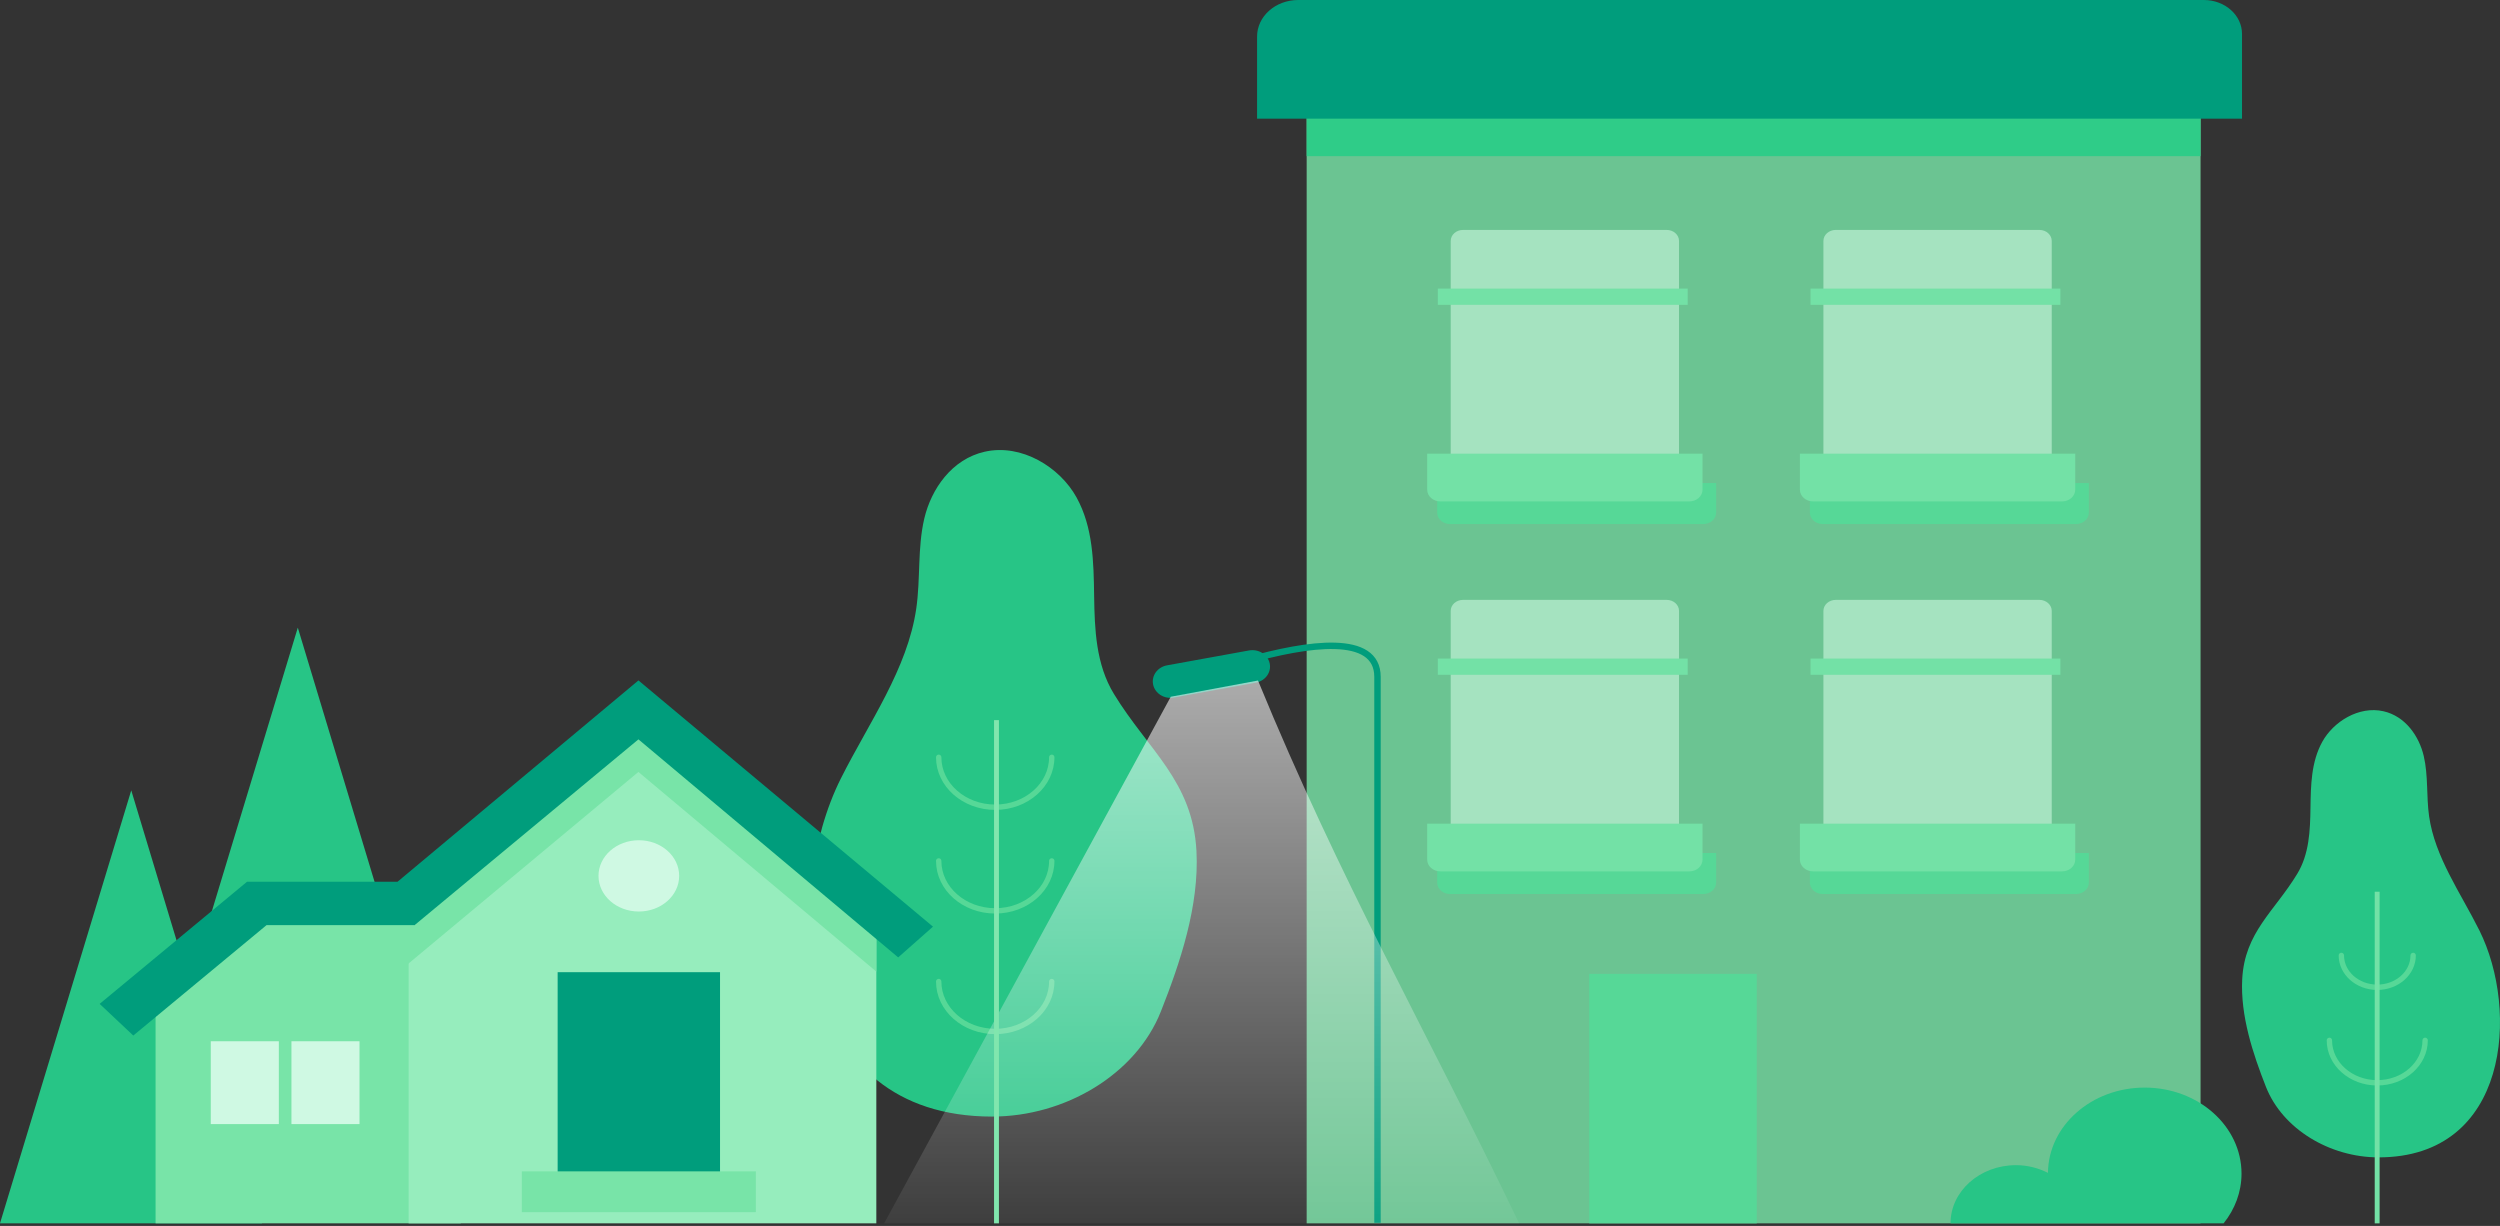 <svg width="467" height="229" viewBox="0 0 467 229" fill="none" xmlns="http://www.w3.org/2000/svg">
<rect x="0" y="0" width="467" height="229" fill="#333333" stroke="none"/>
<path opacity="0.817" fill-rule="evenodd" clip-rule="evenodd" d="M244.085 228.52H411.065V21.88H244.085V228.52Z" fill="#78E4A8"/>
<path fill-rule="evenodd" clip-rule="evenodd" d="M244.085 29.173H411.065V21.88H244.085V29.173Z" fill="#2FCC88"/>
<path fill-rule="evenodd" clip-rule="evenodd" d="M418.809 22.166H234.822V6.826C234.822 3.056 238.262 0 242.505 0H411.681C415.62 0 418.809 2.836 418.809 6.331V22.166Z" fill="#009D7C"/>
<path fill-rule="evenodd" clip-rule="evenodd" d="M423.28 203.03C420.861 196.884 418.49 189.77 418.844 182.928C419.295 174.151 424.858 170.266 429.128 163.226C431.376 159.523 431.534 155.136 431.597 150.931C431.659 146.727 431.717 142.355 433.797 138.578C435.877 134.798 440.639 131.824 445.225 132.86C449.337 133.79 451.899 137.546 452.759 141.236C453.62 144.928 453.224 148.76 453.758 152.5C454.844 160.105 459.659 166.808 463.156 173.815C470.588 188.715 468.721 216.198 444.317 216.198C435.225 216.198 426.388 210.919 423.28 203.03Z" fill="#27C586"/>
<path d="M453.013 194.338C453.013 198.719 449.009 202.271 444.071 202.271C439.132 202.271 435.13 198.719 435.13 194.338" stroke="#56D897" stroke-linecap="round"/>
<path d="M450.777 178.472C450.777 181.758 447.775 184.422 444.071 184.422C440.367 184.422 437.365 181.758 437.365 178.472" stroke="#56D897" stroke-linecap="round"/>
<path fill-rule="evenodd" clip-rule="evenodd" d="M443.598 228.526V166.574H444.51V228.526H443.598Z" fill="#73E1A6"/>
<path fill-rule="evenodd" clip-rule="evenodd" d="M296.867 228.52H328.162V181.915H296.867V228.52Z" fill="#56D897"/>
<path fill-rule="evenodd" clip-rule="evenodd" d="M418.716 219.23C418.716 210.355 410.619 203.161 400.631 203.161C390.699 203.161 382.642 210.277 382.555 219.087C380.783 218.2 378.766 217.652 376.588 217.652C369.834 217.652 364.357 222.518 364.357 228.52H415.371C417.471 225.893 418.716 222.694 418.716 219.23Z" fill="#27C586"/>
<path fill-rule="evenodd" clip-rule="evenodd" d="M318.173 97.891H270.869C269.542 97.891 268.466 96.937 268.466 95.758V90.234H320.574V95.758C320.574 96.937 319.497 97.891 318.173 97.891Z" fill="#56D897"/>
<path opacity="0.574" fill-rule="evenodd" clip-rule="evenodd" d="M311.33 86.904H273.304C272.027 86.904 270.991 85.983 270.991 84.849V45.004C270.991 43.87 272.027 42.949 273.304 42.949H311.33C312.609 42.949 313.643 43.87 313.643 45.004V84.849C313.643 85.983 312.609 86.904 311.33 86.904Z" fill="#CFF9E3"/>
<path fill-rule="evenodd" clip-rule="evenodd" d="M268.584 56.943H315.26V53.911H268.584V56.943Z" fill="#73E1A6"/>
<path fill-rule="evenodd" clip-rule="evenodd" d="M315.563 93.666H269.072C267.708 93.666 266.599 92.685 266.599 91.472V84.749H318.031V91.472C318.031 92.685 316.928 93.666 315.563 93.666Z" fill="#73E1A6"/>
<path fill-rule="evenodd" clip-rule="evenodd" d="M387.795 97.891H340.491C339.164 97.891 338.088 96.937 338.088 95.758V90.234H390.196V95.758C390.196 96.937 389.119 97.891 387.795 97.891Z" fill="#56D897"/>
<path opacity="0.574" fill-rule="evenodd" clip-rule="evenodd" d="M380.952 86.904H342.927C341.649 86.904 340.613 85.983 340.613 84.849V45.004C340.613 43.87 341.649 42.949 342.927 42.949H380.952C382.231 42.949 383.265 43.87 383.265 45.004V84.849C383.265 85.983 382.231 86.904 380.952 86.904Z" fill="#CFF9E3"/>
<path fill-rule="evenodd" clip-rule="evenodd" d="M338.206 56.943H384.882V53.911H338.206V56.943Z" fill="#73E1A6"/>
<path fill-rule="evenodd" clip-rule="evenodd" d="M385.185 93.666H338.694C337.33 93.666 336.221 92.685 336.221 91.472V84.749H387.654V91.472C387.654 92.685 386.55 93.666 385.185 93.666Z" fill="#73E1A6"/>
<path fill-rule="evenodd" clip-rule="evenodd" d="M318.173 167H270.869C269.542 167 268.466 166.046 268.466 164.866V159.342H320.574V164.866C320.574 166.046 319.497 167 318.173 167Z" fill="#56D897"/>
<path opacity="0.574" fill-rule="evenodd" clip-rule="evenodd" d="M311.33 156.012H273.304C272.027 156.012 270.991 155.092 270.991 153.957V114.113C270.991 112.978 272.027 112.057 273.304 112.057H311.33C312.609 112.057 313.643 112.978 313.643 114.113V153.957C313.643 155.092 312.609 156.012 311.33 156.012Z" fill="#CFF9E3"/>
<path fill-rule="evenodd" clip-rule="evenodd" d="M268.584 126.052H315.26V123.02H268.584V126.052Z" fill="#73E1A6"/>
<path fill-rule="evenodd" clip-rule="evenodd" d="M315.563 162.774H269.072C267.708 162.774 266.599 161.793 266.599 160.581V153.857H318.031V160.581C318.031 161.793 316.928 162.774 315.563 162.774Z" fill="#73E1A6"/>
<path fill-rule="evenodd" clip-rule="evenodd" d="M387.795 167H340.491C339.164 167 338.088 166.046 338.088 164.866V159.342H390.196V164.866C390.196 166.046 389.119 167 387.795 167Z" fill="#56D897"/>
<path opacity="0.574" fill-rule="evenodd" clip-rule="evenodd" d="M380.952 156.012H342.927C341.649 156.012 340.613 155.092 340.613 153.957V114.113C340.613 112.978 341.649 112.057 342.927 112.057H380.952C382.231 112.057 383.265 112.978 383.265 114.113V153.957C383.265 155.092 382.231 156.012 380.952 156.012Z" fill="#CFF9E3"/>
<path fill-rule="evenodd" clip-rule="evenodd" d="M338.206 126.052H384.882V123.02H338.206V126.052Z" fill="#73E1A6"/>
<path fill-rule="evenodd" clip-rule="evenodd" d="M385.185 162.774H338.694C337.33 162.774 336.221 161.793 336.221 160.581V153.857H387.654V160.581C387.654 161.793 386.55 162.774 385.185 162.774Z" fill="#73E1A6"/>
<path fill-rule="evenodd" clip-rule="evenodd" d="M84.95 214.345H44.658L48.94 228.52H9.91821e-05V228.515L24.518 147.64L35.447 183.833L55.631 117.246L84.95 214.345Z" fill="#27C586"/>
<path fill-rule="evenodd" clip-rule="evenodd" d="M86.068 228.52H29.062V189.491L50.676 170.542L86.068 166.922V228.52Z" fill="#78E4A8"/>
<path fill-rule="evenodd" clip-rule="evenodd" d="M185.316 208.576C198.946 208.576 212.193 200.707 216.848 188.95C220.475 179.791 224.03 169.189 223.5 158.995C222.82 145.914 214.484 140.122 208.083 129.631C204.715 124.113 204.477 117.575 204.383 111.308C204.29 105.04 204.204 98.527 201.087 92.896C197.968 87.266 190.83 82.831 183.954 84.378C177.79 85.763 173.95 91.359 172.659 96.861C171.371 102.362 171.966 108.072 171.163 113.646C169.532 124.979 162.318 134.967 157.078 145.41C145.935 167.618 148.734 208.576 185.316 208.576Z" fill="#27C586"/>
<path d="M175.35 141.461C175.35 146.613 180.078 150.79 185.91 150.79C191.741 150.79 196.468 146.613 196.468 141.461" stroke="#56D897" stroke-linecap="round"/>
<path d="M175.35 160.822C175.35 165.973 180.078 170.15 185.91 170.15C191.741 170.15 196.468 165.973 196.468 160.822" stroke="#56D897" stroke-linecap="round"/>
<path d="M175.35 183.35C175.35 188.502 180.078 192.678 185.91 192.678C191.741 192.678 196.468 188.502 196.468 183.35" stroke="#56D897" stroke-linecap="round"/>
<path fill-rule="evenodd" clip-rule="evenodd" d="M76.331 168.889V228.52H163.698V169.227L119.654 133.526L119.485 133.663L99.928 149.628L76.331 168.889Z" fill="#96EDBD"/>
<path fill-rule="evenodd" clip-rule="evenodd" d="M70.212 174.17L74.705 181.322L76.33 179.974L119.258 144.199L163.697 181.497V170.338L119.484 133.377L119.258 133.189L99.927 149.342L76.33 169.052L70.212 174.17Z" fill="#78E4A8"/>
<path fill-rule="evenodd" clip-rule="evenodd" d="M67.156 209.981H39.371V194.507H67.156V209.981Z" fill="#CFF9E3"/>
<path fill-rule="evenodd" clip-rule="evenodd" d="M54.441 212.399H52.087V192.219H54.441V212.399Z" fill="#78E4A8"/>
<path fill-rule="evenodd" clip-rule="evenodd" d="M18.614 187.523L46.133 164.718V164.703H74.266L119.26 127.102L174.281 173.099L167.781 178.842L119.26 138.112L77.498 172.772V172.817H49.787L24.898 193.44L18.614 187.523Z" fill="#009D7C"/>
<path fill-rule="evenodd" clip-rule="evenodd" d="M134.502 226.344H104.169V181.604H134.502V226.344Z" fill="#009D7C"/>
<path fill-rule="evenodd" clip-rule="evenodd" d="M111.799 163.614C111.799 167.291 115.173 170.271 119.334 170.271C123.496 170.271 126.87 167.291 126.87 163.614C126.87 159.937 123.496 156.956 119.334 156.956C115.173 156.956 111.799 159.937 111.799 163.614Z" fill="#CFF9E3"/>
<path fill-rule="evenodd" clip-rule="evenodd" d="M141.19 226.427H97.476V218.81H141.19V226.427Z" fill="#78E4A8"/>
<path d="M257.315 228.414V126.434C257.315 118.298 244.396 120.13 232.679 123.466" stroke="#009D7C" stroke-width="1.2"/>
<path fill-rule="evenodd" clip-rule="evenodd" d="M219.276 130.304L234.575 127.523C236.362 127.201 237.53 125.59 237.178 123.925C236.831 122.265 235.098 121.179 233.307 121.506L218.007 124.284C216.221 124.609 215.052 126.22 215.404 127.882C215.754 129.545 217.487 130.629 219.276 130.304Z" fill="#009D7C"/>
<path opacity="0.589" d="M283.777 228.52H165.157L218.7 130.151L234.992 127.12C250.556 165.017 265.945 191.418 283.777 228.52Z" fill="url(#paint0_linear_10387_102358)"/>
<rect x="185.688" y="134.519" width="0.912" height="94.001" fill="#81E6AE"/>
<defs>
<linearGradient id="paint0_linear_10387_102358" x1="283.712" y1="237.903" x2="283.712" y2="127.12" gradientUnits="userSpaceOnUse">
<stop stop-color="white" stop-opacity="0.01"/>
<stop offset="1" stop-color="white"/>
</linearGradient>
</defs>
</svg>
